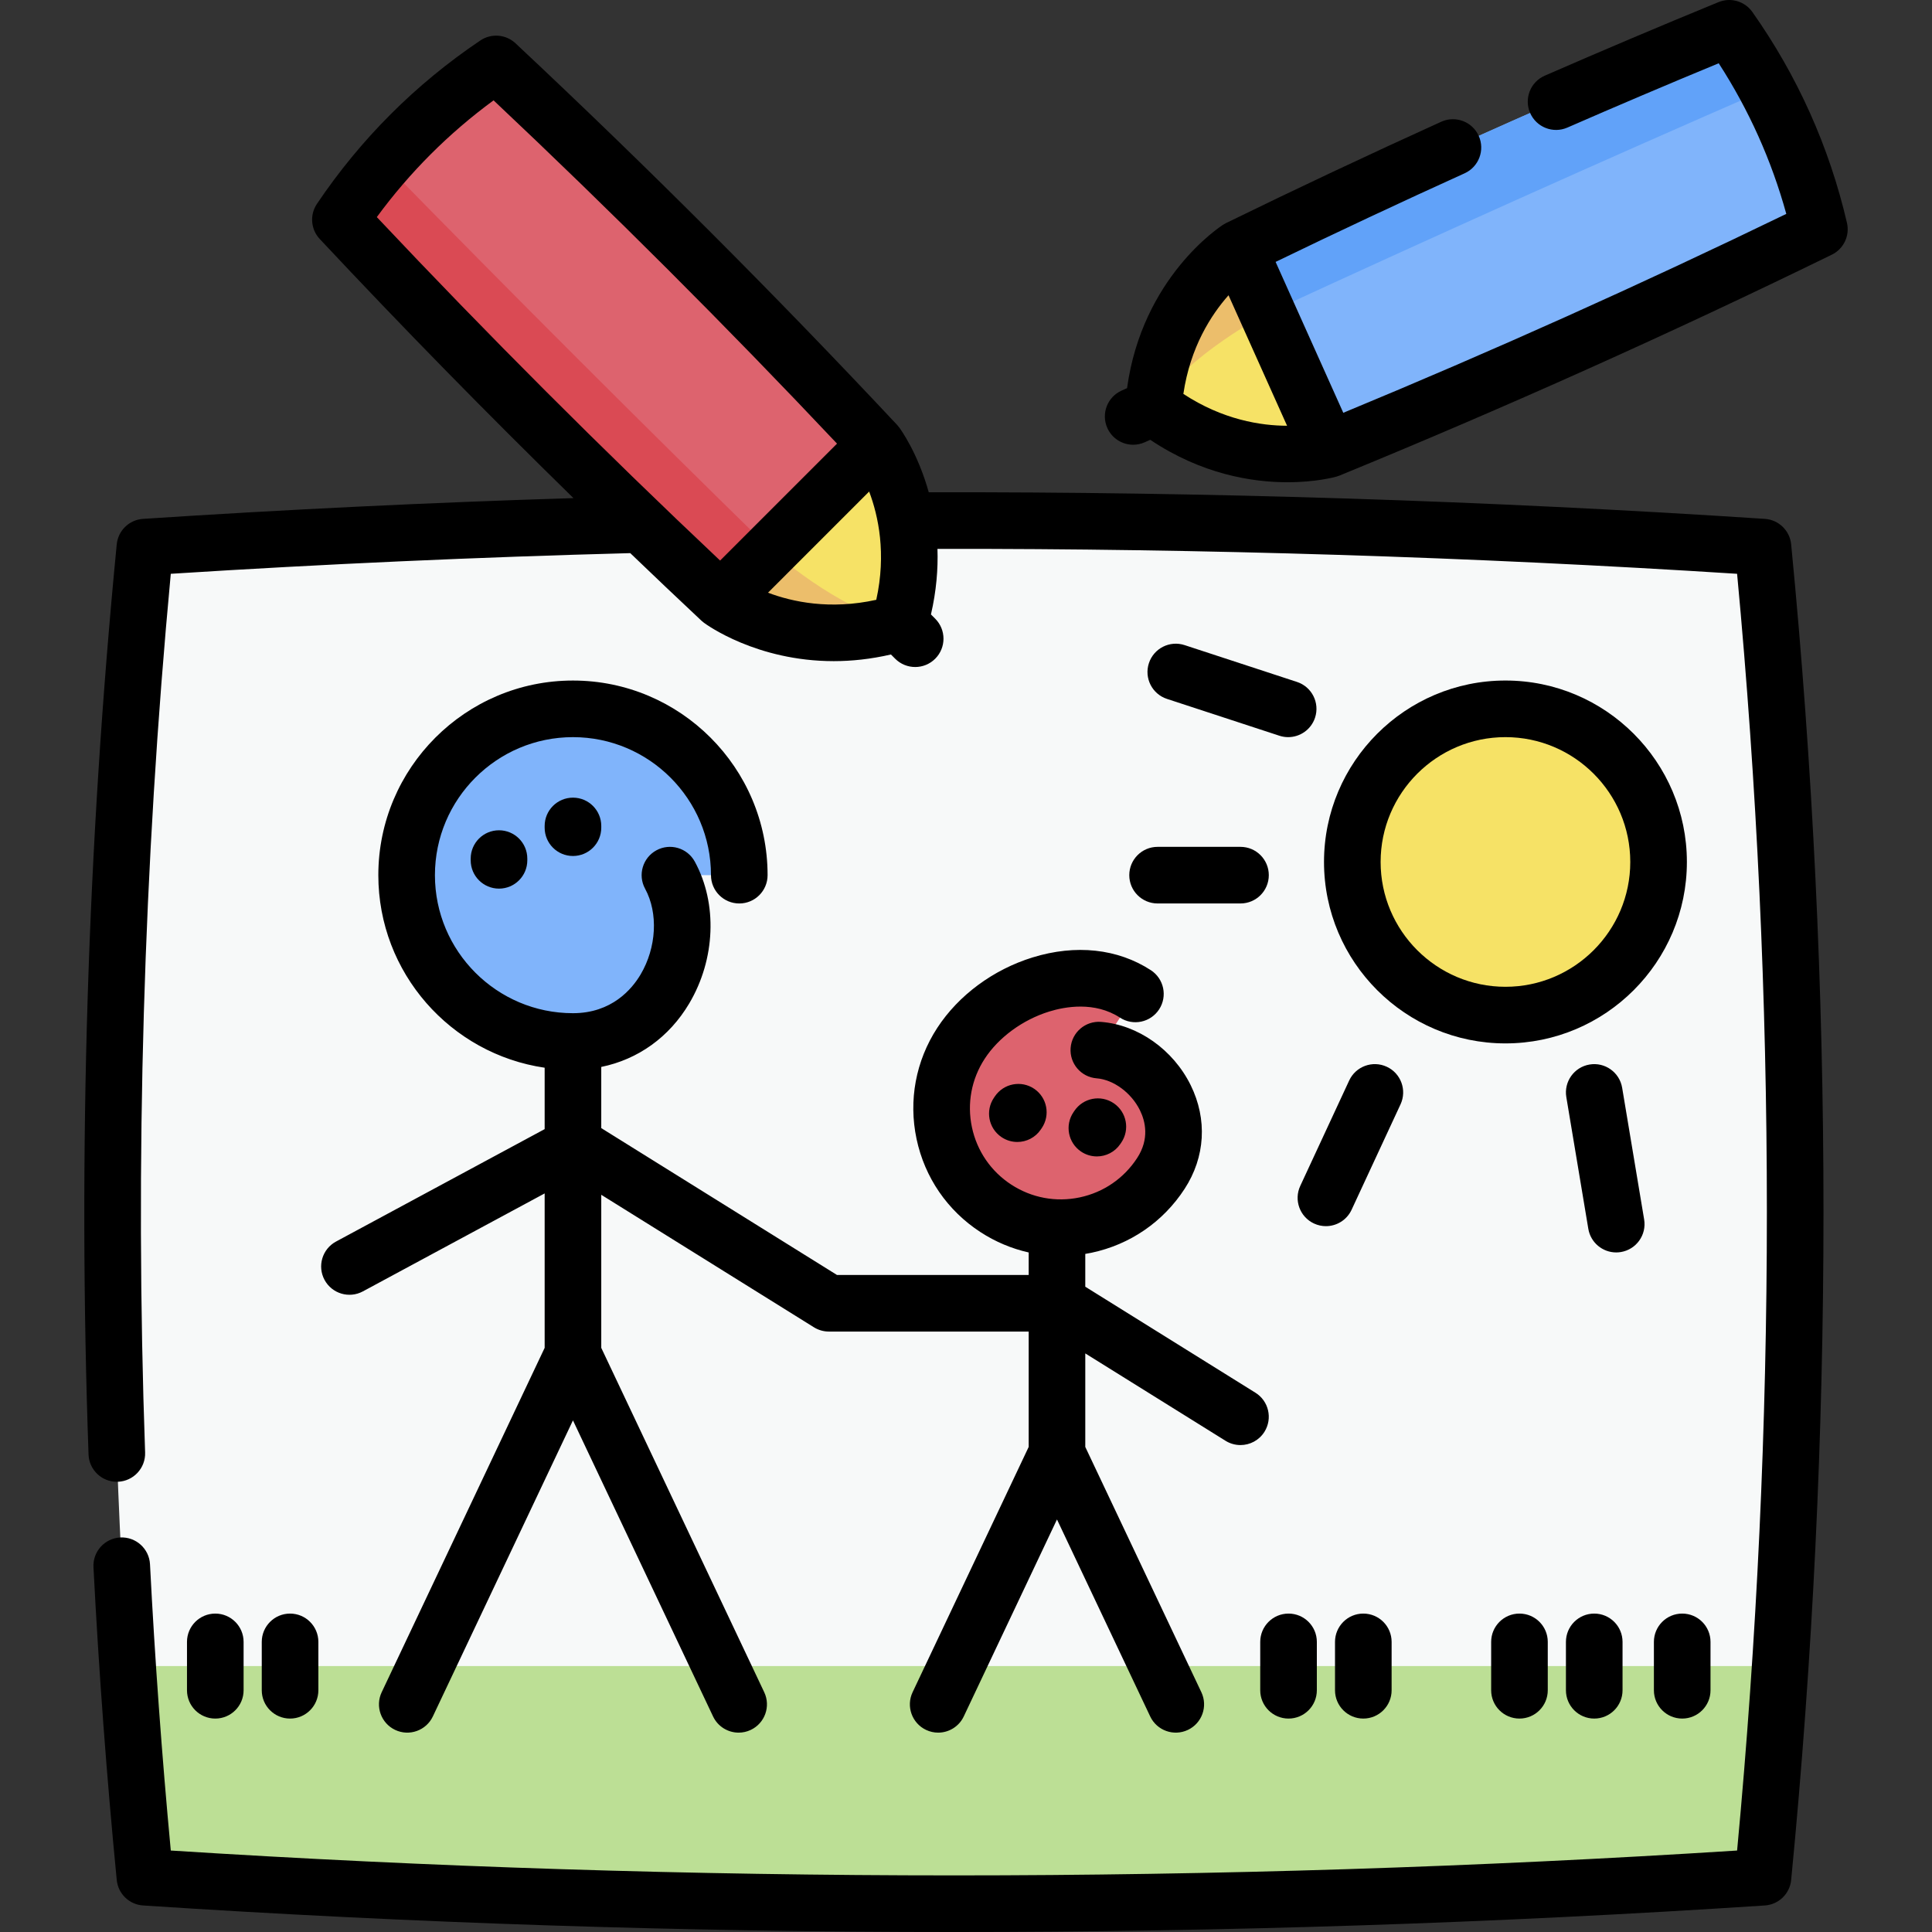<svg id="Capa_1" enable-background="new 0 0 511.968 511.968" height="512" viewBox="0 0 511.968 511.968" width="512" xmlns="http://www.w3.org/2000/svg"><rect x="0" y="0" width="511.968" height="511.968" fill="#333333" stroke="none"/><g><g><g><path d="m471.757 441.497c-1.231 18.65-2.765 37.3-4.575 55.949-142.933 9.398-285.857 9.398-428.781 0-1.81-18.65-3.344-37.3-4.575-55.949-6.569-98.844-5.044-197.679 4.575-296.523 142.924-9.398 285.848-9.398 428.781 0 9.618 98.844 11.143 197.679 4.575 296.523z" fill="#f7f9f9"/><path d="m471.757 441.497c-1.231 18.65-2.765 37.3-4.575 55.949-142.933 9.398-285.857 9.398-428.781 0-1.81-18.65-3.344-37.3-4.575-55.949z" fill="#bcdf95"/><path d="m177.532 231.911c9.094 16.684-1.359 44.076-25.702 44.076s-44.076-19.734-44.076-44.076 19.733-44.076 44.076-44.076 44.076 19.733 44.076 44.076" fill="#80b4fb"/><path d="m291.19 278.272c13.583 1.06 25.957 18.053 16.438 32.683s-29.096 18.772-43.725 9.253-18.772-29.096-9.253-43.725 31.601-22.622 46.231-13.103" fill="#dd636e"/><circle cx="398.935" cy="228.414" fill="#f6e266" r="40.579"/></g><g><path d="m328.21 65.841s-20.406 12.979-22.557 42.103c23.184 17.756 46.446 11.144 46.446 11.144l6.576-34.933z" fill="#f6e266"/><path d="m335.909 83.002s-21.325 10.927-30.261 24.942c2.157-29.124 22.561-42.104 22.561-42.104l30.465 18.313z" fill="#ecbe6b"/><path d="m328.21 65.841c42.707-20.866 86.05-40.313 130.031-58.339 11.43 16.193 19.393 33.942 23.889 53.246-42.707 20.867-86.05 40.313-130.031 58.339z" fill="#80b4fb"/><path d="m335.909 83.002-7.7-17.161c42.708-20.871 86.045-40.314 130.03-58.339 3.675 5.212 6.999 10.593 9.963 16.124-44.32 19.304-88.41 39.096-132.293 59.376z" fill="#61a2f9"/></g><g><path d="m190.985 158.988s19.389 14.454 47.373 6.106c8.348-27.984-6.106-47.373-6.106-47.373l-34.988 6.279z" fill="#f6e266"/><path d="m204.285 145.687s17.797 16.044 34.075 19.41c-27.987 8.344-47.375-6.109-47.375-6.109l6.279-34.987z" fill="#ecbe6b"/><path d="m190.985 158.988c-34.693-32.492-68.285-66.084-100.776-100.776 11.068-16.443 24.824-30.198 41.267-41.267 34.693 32.491 68.285 66.083 100.776 100.776z" fill="#dd636e"/><path d="m204.285 145.687-13.3 13.3c-34.698-32.49-68.284-66.077-100.775-100.774 3.564-5.289 7.41-10.309 11.525-15.047 33.806 34.555 67.987 68.722 102.55 102.521z" fill="#da4a54"/></g></g><g><path d="m467.671 137.497c-73.503-4.835-148.018-7.197-221.558-7.046-2.898-10.426-7.489-16.731-7.848-17.213l-.003.002c-.166-.222-.343-.439-.536-.646-32.45-34.648-66.473-68.67-101.123-101.123-2.551-2.389-6.414-2.7-9.315-.748-17.172 11.56-31.74 26.128-43.3 43.301-1.952 2.9-1.642 6.764.748 9.315 21.793 23.27 44.304 46.241 67.227 68.658-37.887 1.169-76.169 3.012-114.055 5.501-3.666.241-6.618 3.101-6.974 6.757-7.785 80.001-10.299 161.144-7.47 241.172.143 4.049 3.471 7.235 7.49 7.235.09 0 .18-.001.27-.005 4.14-.146 7.377-3.621 7.23-7.76-2.73-77.252-.441-155.557 6.803-232.843 40.508-2.581 81.42-4.417 121.758-5.478 6.26 6.005 12.536 11.98 18.843 17.886.207.194.424.37.647.536l-.002.003c.709.528 13.979 10.198 34.445 10.197 4.69 0 9.764-.52 15.146-1.762l1.122 1.122c1.465 1.464 3.385 2.197 5.304 2.197s3.839-.732 5.304-2.197c2.929-2.929 2.929-7.678 0-10.606l-1.126-1.126c1.442-6.248 1.906-12.076 1.723-17.379 70.374-.098 141.556 2.119 211.901 6.606 10.522 112.284 10.522 226.025 0 338.328-137.744 8.784-277.317 8.785-415.063 0-2.37-25.259-4.221-50.746-5.508-75.852-.212-4.137-3.742-7.323-7.874-7.106-4.137.212-7.318 3.737-7.106 7.874 1.406 27.439 3.48 55.325 6.165 82.883.356 3.656 3.308 6.516 6.973 6.757 71.293 4.688 143.087 7.033 214.882 7.033s143.59-2.344 214.883-7.033c3.665-.241 6.617-3.102 6.973-6.758 11.423-117.433 11.423-236.51 0-353.922-.359-3.658-3.31-6.518-6.976-6.76zm-367.816-79.969c8.705-11.861 19.075-22.232 30.937-30.936 31.114 29.309 61.686 59.864 91.015 90.967l-30.984 30.985c-31.103-29.329-61.658-59.901-90.968-91.016zm103.663 99.532 26.802-26.803c2.441 6.456 4.592 16.442 1.888 28.688-12.256 2.707-22.236.559-28.69-1.885z"/><path d="m89.044 329.005c-3.646 1.965-5.009 6.514-3.044 10.16 1.966 3.647 6.515 5.01 10.161 3.044l48.17-25.961v40.922l-43.187 91.258c-1.771 3.744-.173 8.215 3.571 9.987 3.743 1.771 8.216.173 9.987-3.571l37.128-78.455 37.127 78.455c1.281 2.708 3.975 4.294 6.784 4.294 1.075 0 2.167-.232 3.203-.723 3.744-1.772 5.343-6.243 3.571-9.987l-43.186-91.258v-40.559l56.354 35.111c1.189.741 2.563 1.134 3.966 1.134l52.944.003v30.566l-30.762 65.002c-1.771 3.744-.173 8.215 3.571 9.987 1.036.49 2.128.723 3.203.723 2.809 0 5.503-1.586 6.784-4.294l24.703-52.2 24.702 52.2c1.771 3.745 6.243 5.343 9.987 3.571s5.343-6.243 3.571-9.987l-30.761-65.002v-24.781l37.162 23.153c1.233.769 2.604 1.135 3.959 1.135 2.504 0 4.951-1.253 6.372-3.535 2.19-3.516 1.116-8.141-2.399-10.332l-45.094-28.095v-8.694c.547-.092 1.093-.187 1.639-.303 10.219-2.162 18.984-8.174 24.681-16.929 5.481-8.424 6.068-18.44 1.611-27.48-4.646-9.424-13.971-16.007-23.753-16.77-4.143-.314-7.739 2.765-8.061 6.895s2.765 7.738 6.895 8.061c4.47.348 9.185 3.823 11.466 8.448 1.477 2.996 2.549 7.625-.73 12.667-3.512 5.396-8.914 9.102-15.213 10.435-6.3 1.332-12.739.133-18.136-3.378-5.396-3.512-9.103-8.915-10.436-15.213-1.333-6.299-.134-12.739 3.378-18.136 3.693-5.676 10.096-10.361 17.126-12.532 4.11-1.27 12.011-2.746 18.728 1.625 3.474 2.26 8.117 1.276 10.377-2.195 2.26-3.472 1.276-8.118-2.195-10.377-8.778-5.712-19.906-6.914-31.335-3.384-10.432 3.221-19.643 10.031-25.272 18.683-5.697 8.754-7.644 19.203-5.48 29.422 2.162 10.218 8.174 18.983 16.929 24.68 3.972 2.585 8.294 4.392 12.783 5.4v5.966l-50.799-.003-62.466-38.918v-16.21c9.73-1.99 17.994-7.867 23.304-16.81 6.961-11.721 7.543-26.479 1.482-37.597-1.98-3.637-6.536-4.977-10.174-2.996-3.638 1.982-4.979 6.538-2.996 10.175 3.522 6.463 3.036 15.609-1.21 22.759-2.268 3.82-7.61 10.228-17.906 10.228-20.168 0-36.576-16.408-36.576-36.576s16.408-36.576 36.576-36.576 36.575 16.408 36.575 36.576c0 4.142 3.357 7.5 7.5 7.5s7.5-3.358 7.5-7.5c0-28.439-23.137-51.576-51.575-51.576-28.439 0-51.576 23.137-51.576 51.576 0 25.891 19.18 47.381 44.076 51.025v16.272z"/><path d="m398.934 180.335c-26.511 0-48.079 21.568-48.079 48.079s21.568 48.079 48.079 48.079 48.079-21.568 48.079-48.079-21.568-48.079-48.079-48.079zm0 81.158c-18.24 0-33.079-14.839-33.079-33.079s14.839-33.079 33.079-33.079 33.079 14.839 33.079 33.079-14.838 33.079-33.079 33.079z"/><path d="m343.69 180.708-29.778-9.757c-3.938-1.292-8.173.856-9.462 4.792-1.29 3.937.855 8.173 4.792 9.462l29.778 9.757c.775.254 1.562.375 2.336.375 3.155 0 6.091-2.006 7.126-5.167 1.29-3.936-.855-8.173-4.792-9.462z"/><path d="m299.252 231.911c0 4.142 3.357 7.5 7.5 7.5h21.972c4.143 0 7.5-3.358 7.5-7.5s-3.357-7.5-7.5-7.5h-21.972c-4.143 0-7.5 3.358-7.5 7.5z"/><path d="m348.204 324.224c1.022.475 2.096.699 3.153.699 2.829 0 5.538-1.609 6.808-4.344l12.967-27.934c1.744-3.757.112-8.216-3.645-9.96-3.759-1.745-8.218-.113-9.961 3.645l-12.967 27.934c-1.744 3.756-.112 8.215 3.645 9.96z"/><path d="m435.688 323.15-5.828-34.898c-.682-4.085-4.549-6.847-8.633-6.162-4.086.682-6.845 4.547-6.162 8.633l5.828 34.898c.612 3.667 3.789 6.266 7.389 6.266.41 0 .826-.034 1.244-.104 4.086-.682 6.845-4.547 6.162-8.633z"/><path d="m124.732 227.52v.459c0 4.142 3.357 7.5 7.5 7.5s7.5-3.358 7.5-7.5v-.459c0-4.142-3.357-7.5-7.5-7.5s-7.5 3.358-7.5 7.5z"/><path d="m144.331 218.873v.459c0 4.142 3.357 7.5 7.5 7.5s7.5-3.358 7.5-7.5v-.459c0-4.142-3.357-7.5-7.5-7.5s-7.5 3.358-7.5 7.5z"/><path d="m263.642 290.526-.258.38c-2.324 3.429-1.429 8.092 2 10.417 1.289.874 2.753 1.292 4.201 1.292 2.403 0 4.765-1.154 6.215-3.293l.258-.38c2.324-3.429 1.429-8.092-2-10.417-3.428-2.323-8.092-1.427-10.416 2.001z"/><path d="m290.662 306.445c2.403 0 4.765-1.154 6.215-3.293l.258-.38c2.324-3.429 1.429-8.092-2-10.417-3.43-2.324-8.093-1.428-10.416 2l-.258.38c-2.324 3.429-1.429 8.092 2 10.417 1.289.874 2.753 1.293 4.201 1.293z"/><path d="m64.552 447.911v-12.821c0-4.142-3.357-7.5-7.5-7.5s-7.5 3.358-7.5 7.5v12.821c0 4.142 3.357 7.5 7.5 7.5s7.5-3.358 7.5-7.5z"/><path d="m84.366 447.911v-12.821c0-4.142-3.357-7.5-7.5-7.5s-7.5 3.358-7.5 7.5v12.821c0 4.142 3.357 7.5 7.5 7.5s7.5-3.358 7.5-7.5z"/><path d="m341.455 427.589c-4.143 0-7.5 3.358-7.5 7.5v12.821c0 4.142 3.357 7.5 7.5 7.5s7.5-3.358 7.5-7.5v-12.821c0-4.142-3.357-7.5-7.5-7.5z"/><path d="m353.769 435.089v12.821c0 4.142 3.357 7.5 7.5 7.5s7.5-3.358 7.5-7.5v-12.821c0-4.142-3.357-7.5-7.5-7.5s-7.5 3.358-7.5 7.5z"/><path d="m395.148 435.089v12.821c0 4.142 3.357 7.5 7.5 7.5s7.5-3.358 7.5-7.5v-12.821c0-4.142-3.357-7.5-7.5-7.5s-7.5 3.358-7.5 7.5z"/><path d="m422.463 427.589c-4.143 0-7.5 3.358-7.5 7.5v12.821c0 4.142 3.357 7.5 7.5 7.5s7.5-3.358 7.5-7.5v-12.821c0-4.142-3.358-7.5-7.5-7.5z"/><path d="m438.274 435.089v12.821c0 4.142 3.357 7.5 7.5 7.5s7.5-3.358 7.5-7.5v-12.821c0-4.142-3.357-7.5-7.5-7.5s-7.5 3.358-7.5 7.5z"/><path d="m489.433 59.053c-4.687-20.155-13.121-38.955-25.068-55.877-2.016-2.856-5.739-3.942-8.974-2.613-15.516 6.365-31.007 12.925-46.046 19.496-3.796 1.659-5.528 6.08-3.869 9.875 1.658 3.796 6.079 5.528 9.875 3.87 13.114-5.73 26.575-11.452 40.097-17.042 7.993 12.358 13.999 25.743 17.909 39.917-38.462 18.654-77.889 36.356-117.393 52.708l-17.938-39.984c16.382-7.94 33.199-15.825 50.088-23.48 3.772-1.71 5.444-6.155 3.734-9.928s-6.153-5.445-9.928-3.734c-19.271 8.736-38.451 17.768-57.008 26.844-.254.124-.495.263-.728.411l-.002-.003c-.917.583-21.479 14.006-25.519 43.345l-1.452.651c-3.779 1.696-5.468 6.134-3.772 9.913 1.248 2.782 3.983 4.432 6.847 4.432 1.026 0 2.069-.212 3.066-.659l1.454-.652c13.629 9.134 26.98 11.249 36.355 11.249 7.548 0 12.521-1.357 12.986-1.489.266-.076.531-.164.793-.271 43.924-18.007 87.822-37.703 130.478-58.541 3.143-1.535 4.807-5.035 4.015-8.438zm-163.881 19.188 15.515 34.582c-6.902-.015-17-1.558-27.482-8.44 1.829-12.416 7.387-20.979 11.967-26.142z"/></g></g></svg>